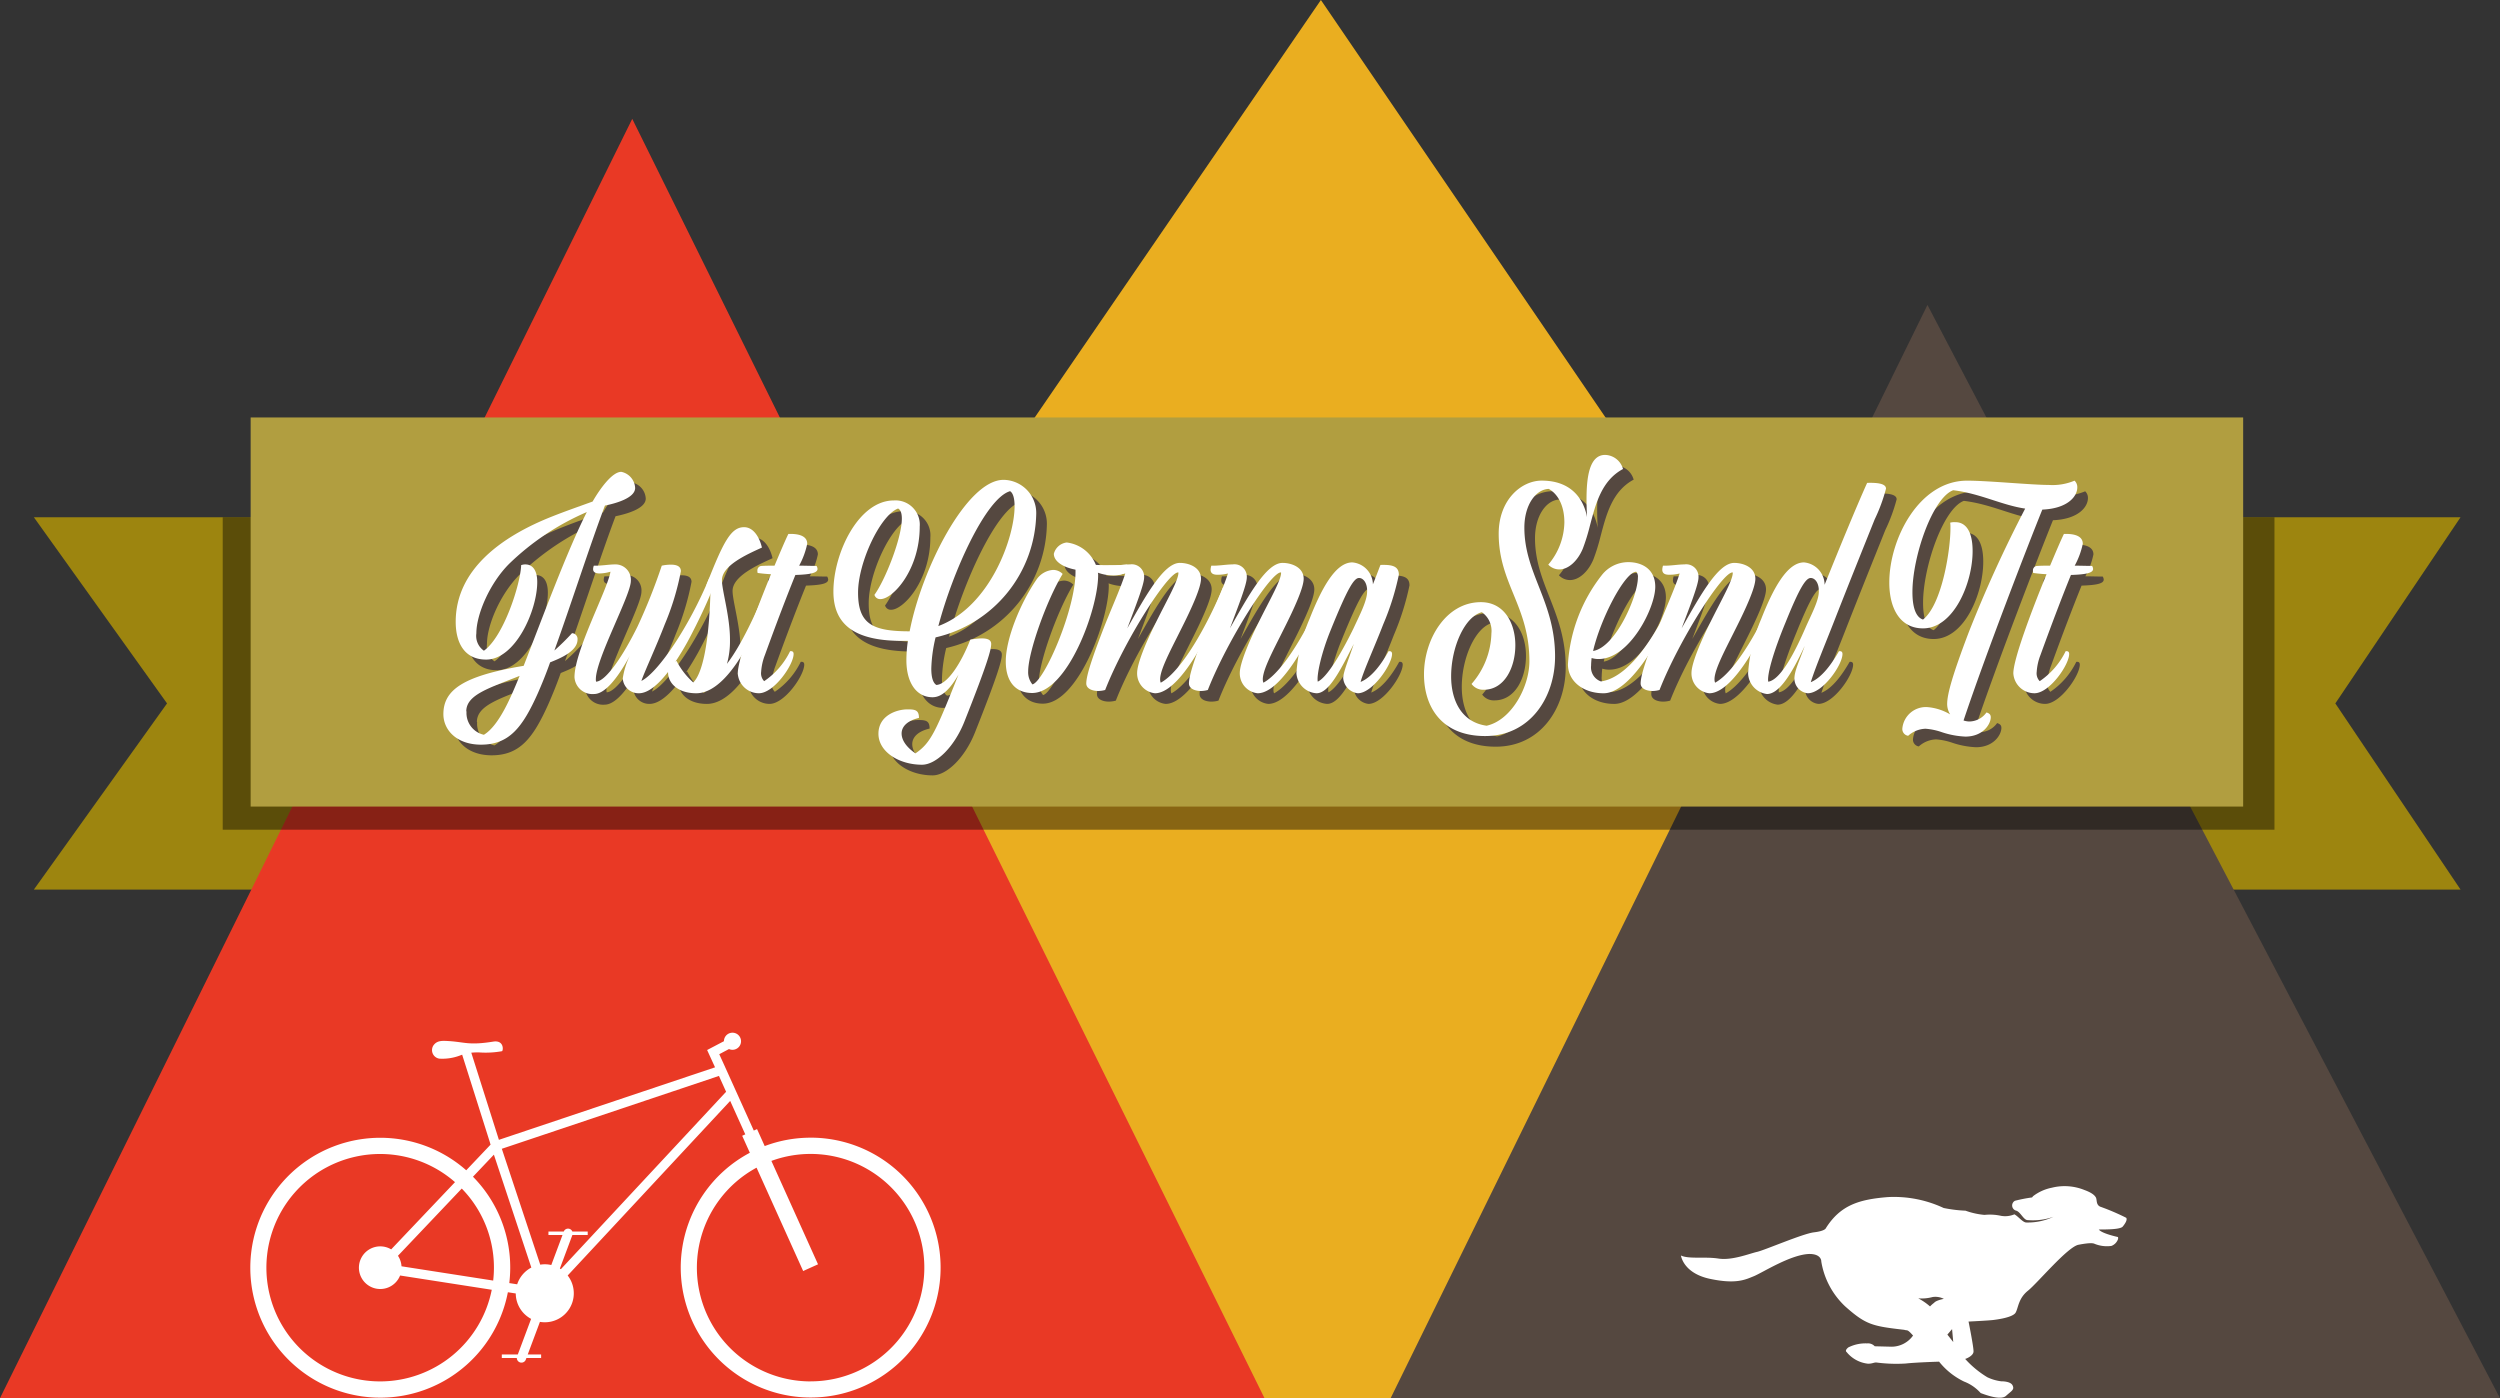 <svg xmlns="http://www.w3.org/2000/svg" viewBox="0 0 340 190.148">
  <rect x="0" y="0" width="340" height="190.148" fill="#333333" stroke="none"/>
  <defs>
    <style>
      .cls-1 {
        isolation: isolate;
      }

      .cls-2 {
        fill: #9d850f;
      }

      .cls-3 {
        fill: #eaae20;
      }

      .cls-4 {
        fill: #554840;
      }

      .cls-5 {
        fill: #e93925;
      }

      .cls-6 {
        opacity: 0.42;
        mix-blend-mode: multiply;
      }

      .cls-7 {
        fill: #b19e40;
      }

      .cls-8 {
        fill: #fff;
      }
    </style>
  </defs>
  <title>Just Gonna Send It</title>
  <g class="cls-1">
    <g id="Layer_1" data-name="Layer 1">
      <polygon class="cls-2" points="334.634 120.982 4.606 120.982 22.718 95.664 4.606 70.347 334.634 70.347 317.605 95.664 334.634 120.982"/>
      <polygon class="cls-3" points="49.302 190.148 309.282 190.148 179.642 0 49.302 190.148"/>
      <polygon class="cls-4" points="189.127 190.148 327.49 190.148 340 190.148 262.134 41.474 189.127 190.148"/>
      <polygon class="cls-5" points="0 190.148 171.973 190.148 85.986 16.164 0 190.148"/>
      <polyline class="cls-6" points="309.328 71.153 309.328 112.84 30.289 112.84 30.289 70.349 309.328 70.349"/>
      <polyline class="cls-7" points="305.07 57.776 305.07 109.693 34.088 109.693 34.088 56.775 305.07 56.775"/>
      <g>
        <path class="cls-4" d="M61.743,302.906c0-3.32,2.738-5.2,10.918-6.571,2.43-6.2,5.887-15.607,8.591-20.913a35.029,35.029,0,0,0-10.576,7.051c-2.635,2.635-4.449,6.879-4.449,9.446a2.457,2.457,0,0,0,1.027,2.361c2.7-1.917,5-9.138,5.064-11.637a1.606,1.606,0,0,1,.582-.1c.787,0,1.608.547,1.608,2.4,0,3.868-2.978,10.542-6.947,10.542-3.012,0-4.142-2.361-4.142-5.134,0-6.982,6.024-11.534,13.143-14.34,1.814-.719,3.594-1.335,5.477-2.02,1.026-1.779,2.669-4.039,3.9-4.039a2.354,2.354,0,0,1,1.883,2.19c0,1.4-2.738,2.122-4.107,2.4-2.02,5.339-4.654,13.553-6.879,19.714a31.091,31.091,0,0,0,2.4-2.361.786.786,0,0,1,.753.855c0,1.643-2.464,2.6-3.73,3.115-.582,1.643-1.164,3.046-1.643,4.142-2.122,4.757-3.937,7.05-7.77,7.05C63.557,307.046,61.743,305.062,61.743,302.906Zm3.148-.377a3.032,3.032,0,0,0,2.362,3.183c2.121-1.3,3.73-5.271,4.859-8.009-4.072,1.644-7.256,2.533-7.256,4.826Z" transform="translate(0 -204.334)"/>
        <path class="cls-4" d="M82.243,300.167a2.447,2.447,0,0,1-2.67-2.293c0-3.594,4.519-11.945,4.895-14.341a5.613,5.613,0,0,1-1.472.239c-.65,0-.89-.239-.89-.582a1.347,1.347,0,0,1,.1-.479c1.026.034,2.02-.171,2.909-.171a2.089,2.089,0,0,1,2.122,2.259c0,1.917-4.758,10.576-4.758,13.348a1.035,1.035,0,0,0,.035.343c1.334-.069,3.662-3.492,5.646-7.53a78.1,78.1,0,0,0,3.286-8.249,5.715,5.715,0,0,1,1.266-.137c.788,0,1.335.24,1.335.89a35.7,35.7,0,0,1-2.19,7.222c-1.2,3.115-2.7,6.3-3.183,7.7,2.293-1.129,6.571-7.529,9.241-14.032.342-.068.719.034.719.411,0,.958-2.328,5.818-3.731,8.385-2.225,3.971-4.586,6.914-6.571,6.914a2.149,2.149,0,0,1-2.19-2.02,10.534,10.534,0,0,1,.959-3.081C85.255,298.387,83.578,300.167,82.243,300.167Z" transform="translate(0 -204.334)"/>
        <path class="cls-4" d="M96.138,300.065c-2.6,0-3.834-1.472-3.834-2.807a1.408,1.408,0,0,1,1.164-1.574,10.106,10.106,0,0,0,2.259,2.909c1.1-1.027,2.088-4.587,2.327-11.843.034-.855-.513-.992-.513-1.4a.633.633,0,0,1,.068-.24c2.225-5.647,3.251-7.632,5.031-7.632,1.266,0,2.088,1.335,2.43,2.772-2.02.924-5.441,2.43-5.441,4.449,0,1.4,1.129,5,1.095,8.214a11.294,11.294,0,0,1-.411,3.149c1.951-2.533,3.9-6.811,5.408-10.37.239-.035.273.034.273.205C105.994,287.606,101.443,300.065,96.138,300.065Z" transform="translate(0 -204.334)"/>
        <path class="cls-4" d="M101.785,297.361c0-1.917,2.464-8.488,4.518-13.485-.685-.034-1.3-.1-1.813-.171a.828.828,0,0,1-.035-.274.607.607,0,0,1,.616-.685c.548-.034,1.13-.034,1.712-.034.821-1.951,1.506-3.559,1.882-4.312,1.917-.069,2.567.547,2.567,1.334a10.823,10.823,0,0,1-1.1,2.978c.821,0,1.608.034,2.362.034a.818.818,0,0,1,.137.411c0,.547-.959.753-3.012.821-1.164,2.875-2.5,6.366-4.142,10.884a7.6,7.6,0,0,0-.514,2.293,1.53,1.53,0,0,0,.411,1.266,10.424,10.424,0,0,0,3.525-4.073c.273-.034.479.034.479.376,0,1.472-2.669,5.34-4.723,5.34A2.883,2.883,0,0,1,101.785,297.361Z" transform="translate(0 -204.334)"/>
        <path class="cls-4" d="M120.915,305.575c0-2.464,2.431-3.319,3.971-3.319,1.026,0,1.54.1,1.54,1.163-1.472.343-2.361,1.1-2.361,2.122,0,.821.547,1.78,1.882,2.7,2.122-1.437,2.772-3.012,5.853-10.713-1.061,1.849-2.19,3.08-3.525,3.08-2.225,0-3.559-2.019-3.559-5.03a18.158,18.158,0,0,1,.205-2.636h-.787c-5.853,0-9.344-1.779-9.344-6.708,0-5.236,3.423-12.39,8.214-12.39a3.3,3.3,0,0,1,3.525,3.56c0,5.853-3.628,9.857-5.339,9.857a.8.8,0,0,1-.821-.582c1.438-1.951,3.73-7.7,3.73-10.37,0-.719-.171-1.2-.514-1.369-2.43.924-5.441,7.358-5.441,11.431,0,4.278,1.95,5.271,7.016,5.271,1.643-8.522,7.77-20.6,12.767-20.6a4.506,4.506,0,0,1,4.449,4.552,17.6,17.6,0,0,1-13.69,16.873,20.076,20.076,0,0,0-.582,4.244c0,1.13.206,1.917.685,2.225,1.54-.068,3.423-3.08,4.621-6.161a9.215,9.215,0,0,1,1.54-.171c.685,0,1.3.137,1.3.753,0,.719-.41,2.43-3.662,10.61-1.4,3.491-3.867,5.818-5.75,5.818C123.688,309.785,120.915,308.005,120.915,305.575Zm8.146-14.648c7.05-2.635,10.37-12.047,10.37-16.292,0-1.061-.206-1.814-.616-2.053C135.53,273.539,131.012,283.534,129.062,290.926Z" transform="translate(0 -204.334)"/>
        <path class="cls-4" d="M138.232,295.752c0-3.149,2.02-7.975,4.142-11.089a2.983,2.983,0,0,1,2.293-1.369,1.811,1.811,0,0,1,1.3.548c-2.19,3.593-4.689,10.644-4.689,13.246a2.6,2.6,0,0,0,.582,1.779c1.643-.445,6.023-10.542,5.853-15.607-1.779-.342-2.943-1.164-2.943-2.156a2.061,2.061,0,0,1,1.746-1.54,4.908,4.908,0,0,1,3.97,3.046c.582.034,1.267.034,1.951.034.719,0,1.472,0,2.293-.068a1.278,1.278,0,0,1,.068.411c0,.65-.753,1.061-1.917,1.061a6.319,6.319,0,0,1-2.122-.376,1.166,1.166,0,0,1,.034.342c0,4.689-4.209,16.018-8.967,16.018C139.635,300.031,138.232,298.559,138.232,295.752Z" transform="translate(0 -204.334)"/>
        <path class="cls-4" d="M156.1,297.292c0-1.2,1.13-4.039,2.6-6.948,1.472-2.978,3.08-5.75,3.012-6.708-1.3-.206-7.29,9.172-9.96,15.983a3.744,3.744,0,0,1-.924.137c-.821,0-1.643-.308-1.643-1.026,0-1.164.958-3.833,2.156-6.982,1.129-2.943,2.5-5.921,3.148-7.975a5.313,5.313,0,0,1-1.472.171c-.65,0-.855-.274-.89-.616a1.944,1.944,0,0,1,.1-.616c1.026.034,2.02-.171,2.909-.171a1.679,1.679,0,0,1,1.917,1.78c0,.958-1.164,3.9-2.293,6.914,2.6-4.621,5-8.9,7.152-8.9,1.2,0,2.875.582,2.875,2.156,0,1.164-1.163,3.8-2.737,6.914-1.507,3.046-3.218,6.126-2.738,7.222,2.841-1.54,6.331-7.838,8.453-12.937.24-.035.274.034.274.205,0,1.711-5.374,14.17-9.515,14.17A2.714,2.714,0,0,1,156.1,297.292Z" transform="translate(0 -204.334)"/>
        <path class="cls-4" d="M170.059,297.292c0-1.2,1.13-4.039,2.6-6.948,1.472-2.978,3.08-5.75,3.012-6.708-1.3-.206-7.29,9.172-9.96,15.983a3.744,3.744,0,0,1-.924.137c-.821,0-1.643-.308-1.643-1.026,0-1.164.958-3.833,2.156-6.982,1.129-2.943,2.5-5.921,3.148-7.975a5.313,5.313,0,0,1-1.472.171c-.65,0-.855-.274-.89-.616a1.944,1.944,0,0,1,.1-.616c1.026.034,2.02-.171,2.909-.171a1.679,1.679,0,0,1,1.917,1.78c0,.958-1.164,3.9-2.293,6.914,2.6-4.621,5-8.9,7.152-8.9,1.2,0,2.875.582,2.875,2.156,0,1.164-1.163,3.8-2.737,6.914-1.507,3.046-3.218,6.126-2.738,7.222,2.841-1.54,6.331-7.838,8.453-12.937.24-.035.274.034.274.205,0,1.711-5.374,14.17-9.515,14.17A2.714,2.714,0,0,1,170.059,297.292Z" transform="translate(0 -204.334)"/>
        <path class="cls-4" d="M186.11,300.065a2.261,2.261,0,0,1-1.984-2.054c0-.855.787-2.67,1.437-4.655-1.882,3.731-3.422,6.708-5.064,6.708a2.912,2.912,0,0,1-2.738-2.738,22.408,22.408,0,0,1,1.779-7.359c1.574-4,3.491-7.7,5.818-7.7a3.061,3.061,0,0,1,2.807,2.978c.377-.924.719-1.848,1.026-2.635,1.4-.034,2.5.068,2.5,1.335a35.509,35.509,0,0,1-2.122,6.742c-1.2,3.115-2.67,6.3-3.08,7.838,1.506-.616,2.841-2.431,3.8-4.176.273-.034.479.034.479.376C190.765,296.163,188.1,300.065,186.11,300.065Zm-.582-8.831c.822-1.78,1.849-3.73,1.849-5,.034-1.164-.514-1.848-1.1-1.848-.684,0-1.54,1.369-3.867,7.119-1.232,3.012-1.916,6.058-1.745,6.983C181.9,297.909,183.783,294.794,185.528,291.234Z" transform="translate(0 -204.334)"/>
        <path class="cls-4" d="M203.426,305.883c-5.989,0-8.316-4.039-8.316-8.386,0-4.757,2.978-9.823,7.735-9.823,3.217,0,4.688,2.909,4.688,5.853,0,3.081-1.506,6.058-4.278,6.058a1.937,1.937,0,0,1-1.677-.787,10.862,10.862,0,0,0,2.7-6.879,3.083,3.083,0,0,0-1.3-2.875c-2.327.582-4.176,4.757-4.176,8.728,0,3.217,1.369,6.229,4.826,6.708,3.388-.753,5.818-5.3,5.818-8.762,0-7.461-4.176-10.576-4.176-17.353,0-4.62,3.08-7.221,5.853-7.221,3.9,0,5.682,2.361,6.16,4.962-.034-.753-.068-1.574-.068-2.4,0-3.012.377-6.058,2.533-6.058a2.611,2.611,0,0,1,2.43,1.917c-2.943,1.575-3.73,4.792-4.518,7.77a27.005,27.005,0,0,1-.958,3.08c-.719,1.711-1.985,2.807-3.184,2.807a2.079,2.079,0,0,1-1.506-.65,9.117,9.117,0,0,0,2.19-5.75c0-1.985-.685-3.73-2.122-4.552-1.779.068-3.319,2.19-3.319,5.271,0,6.263,4.175,10.063,4.175,17.523C212.941,300.612,209.553,305.883,203.426,305.883Z" transform="translate(0 -204.334)"/>
        <path class="cls-4" d="M219.546,300.065h-.034c-2.67,0-4.826-1.574-4.826-3.937a21.71,21.71,0,0,1,4.62-12.15,4.577,4.577,0,0,1,3.594-1.746c1.746,0,3.662.855,3.662,3.354,0,2.875-3.491,9.823-7.7,9.823a3.249,3.249,0,0,1-.959-.137c-.034.377-.068.719-.068,1.027a2.033,2.033,0,0,0,1.335,2.156c4.244-.582,8.214-7.53,10.37-12.767.24-.035.274.034.274.205C229.814,287.606,224.2,300.065,219.546,300.065Zm-1.437-5.75c3.08-.513,6.092-7.5,6.092-9.994a.987.987,0,0,0-.239-.787C222.352,283.636,219.067,290.1,218.109,294.314Z" transform="translate(0 -204.334)"/>
        <path class="cls-4" d="M231.49,297.292c0-1.2,1.13-4.039,2.6-6.948,1.472-2.978,3.08-5.75,3.012-6.708-1.3-.206-7.29,9.172-9.96,15.983a3.744,3.744,0,0,1-.924.137c-.821,0-1.643-.308-1.643-1.026,0-1.164.958-3.833,2.156-6.982,1.129-2.943,2.5-5.921,3.148-7.975a5.313,5.313,0,0,1-1.472.171c-.65,0-.855-.274-.89-.616a1.944,1.944,0,0,1,.1-.616c1.026.034,2.02-.171,2.909-.171a1.679,1.679,0,0,1,1.917,1.78c0,.958-1.164,3.9-2.293,6.914,2.6-4.621,5-8.9,7.152-8.9,1.2,0,2.875.582,2.875,2.156,0,1.164-1.163,3.8-2.737,6.914-1.507,3.046-3.218,6.126-2.738,7.222,2.841-1.54,6.331-7.838,8.453-12.937.24-.035.274.034.274.205,0,1.711-5.374,14.17-9.515,14.17A2.714,2.714,0,0,1,231.49,297.292Z" transform="translate(0 -204.334)"/>
        <path class="cls-4" d="M241.756,300.167a2.923,2.923,0,0,1-2.566-2.841,22.408,22.408,0,0,1,1.779-7.359c1.574-4,3.491-7.7,5.818-7.7a3.08,3.08,0,0,1,2.807,3.046c1.883-4.689,4.244-10.439,5.784-13.861,1.164-.035,2.566.034,2.566.787a23.116,23.116,0,0,1-1.54,4.175c-1.369,3.423-3.319,8.249-5.476,13.759-1.2,3.08-2.533,6.229-3.218,8.386,1.507-.616,2.841-2.465,3.834-4.21.273-.034.479.034.479.376,0,1.472-2.669,5.34-4.723,5.34a2.029,2.029,0,0,1-1.814-1.951c0-1.164.685-2.4,1.4-4.484C245.111,297.463,243.4,300.167,241.756,300.167Zm2.533-9.754c-1.712,4.141-2.533,7.153-2.361,8.078,1.848-.274,3.97-4.827,5.03-7.256.788-1.814,1.849-3.73,1.849-5,.034-1.164-.514-1.848-1.1-1.848C247.028,284.389,246.171,285.758,244.289,290.413Z" transform="translate(0 -204.334)"/>
        <path class="cls-4" d="M265.473,305.335a8.646,8.646,0,0,0-2.156-.445,3.69,3.69,0,0,0-2.361.959.929.929,0,0,1-.787-1.027,3.213,3.213,0,0,1,3.389-2.875,7.219,7.219,0,0,1,3.114.993,2.664,2.664,0,0,1-.411-1.4c0-1.335.685-3.834,2.943-9.789a176.207,176.207,0,0,1,7.667-16.8c-3.218-.479-6.093-2.053-9.789-2.5-2.807,1.061-5.544,9-5.544,13.861,0,1.951.41,3.389,1.438,3.73,2.635-2.087,3.765-9.72,3.73-12.492a3.952,3.952,0,0,0-.034-.685,2.106,2.106,0,0,1,.65-.068c1.3-.034,2.4.993,2.4,3.936,0,4.347-2.567,10.507-6.742,10.507-3.184,0-4.621-2.807-4.587-6.332.034-5.887,4.073-13.758,10.576-13.758,2.875,0,8.728.582,11.089.582a7.7,7.7,0,0,0,3.525-.582,1.209,1.209,0,0,1,.376.924c0,1.232-1.334,2.875-4.757,3.012-1.951,4.826-7.667,19.577-10.713,28.681a2.95,2.95,0,0,0,.719.137,2.9,2.9,0,0,0,2.4-1.232c.444.137.581.343.581.65,0,.958-1.061,2.636-3.456,2.636A11.653,11.653,0,0,1,265.473,305.335Z" transform="translate(0 -204.334)"/>
        <path class="cls-4" d="M275.26,297.361c0-1.917,2.464-8.488,4.518-13.485-.685-.034-1.3-.1-1.813-.171a.851.851,0,0,1-.034-.274.606.606,0,0,1,.615-.685c.548-.034,1.13-.034,1.712-.034.821-1.951,1.506-3.559,1.882-4.312,1.917-.069,2.567.547,2.567,1.334a10.823,10.823,0,0,1-1.1,2.978c.821,0,1.608.034,2.362.034a.818.818,0,0,1,.137.411c0,.547-.959.753-3.012.821-1.164,2.875-2.5,6.366-4.142,10.884a7.6,7.6,0,0,0-.514,2.293,1.53,1.53,0,0,0,.411,1.266,10.424,10.424,0,0,0,3.525-4.073c.273-.034.479.034.479.376,0,1.472-2.669,5.34-4.723,5.34A2.883,2.883,0,0,1,275.26,297.361Z" transform="translate(0 -204.334)"/>
      </g>
      <g>
        <path class="cls-8" d="M60.3,301.458c0-3.32,2.738-5.2,10.918-6.572,2.43-6.195,5.887-15.607,8.591-20.912a35.029,35.029,0,0,0-10.576,7.051c-2.635,2.635-4.449,6.879-4.449,9.446a2.457,2.457,0,0,0,1.027,2.361c2.7-1.917,5-9.138,5.064-11.637a1.606,1.606,0,0,1,.582-.1c.787,0,1.608.547,1.608,2.4,0,3.868-2.978,10.542-6.947,10.542-3.012,0-4.142-2.361-4.142-5.134,0-6.982,6.024-11.534,13.143-14.34,1.814-.719,3.594-1.335,5.477-2.02,1.026-1.779,2.669-4.039,3.9-4.039a2.354,2.354,0,0,1,1.883,2.19c0,1.4-2.738,2.122-4.107,2.4-2.02,5.339-4.654,13.553-6.879,19.714a31.091,31.091,0,0,0,2.4-2.361.786.786,0,0,1,.753.855c0,1.643-2.464,2.6-3.73,3.114-.582,1.643-1.164,3.046-1.643,4.142-2.122,4.757-3.937,7.05-7.77,7.05C62.11,305.6,60.3,303.615,60.3,301.458Zm3.148-.377a3.032,3.032,0,0,0,2.362,3.183c2.121-1.3,3.73-5.271,4.859-8.009-4.072,1.644-7.256,2.533-7.256,4.826Z" transform="translate(0 -204.334)"/>
        <path class="cls-8" d="M80.8,298.72a2.447,2.447,0,0,1-2.67-2.293c0-3.594,4.519-11.945,4.895-14.341a5.613,5.613,0,0,1-1.472.239c-.65,0-.89-.239-.89-.582a1.347,1.347,0,0,1,.1-.479c1.026.034,2.02-.171,2.909-.171a2.089,2.089,0,0,1,2.122,2.259c0,1.917-4.758,10.576-4.758,13.348a1.035,1.035,0,0,0,.035.343c1.334-.069,3.662-3.492,5.646-7.53A78.1,78.1,0,0,0,90,281.265a5.715,5.715,0,0,1,1.266-.137c.788,0,1.335.24,1.335.89a35.7,35.7,0,0,1-2.19,7.222c-1.2,3.115-2.7,6.3-3.183,7.7,2.293-1.129,6.571-7.529,9.241-14.032.342-.068.719.034.719.411,0,.958-2.328,5.818-3.731,8.385-2.225,3.971-4.586,6.914-6.571,6.914a2.149,2.149,0,0,1-2.19-2.02,10.53,10.53,0,0,1,.959-3.081C83.808,296.94,82.131,298.72,80.8,298.72Z" transform="translate(0 -204.334)"/>
        <path class="cls-8" d="M94.691,298.618c-2.6,0-3.834-1.472-3.834-2.807a1.408,1.408,0,0,1,1.164-1.575,10.1,10.1,0,0,0,2.259,2.91c1.1-1.027,2.088-4.587,2.327-11.843.034-.855-.513-.992-.513-1.4a.633.633,0,0,1,.068-.24c2.225-5.647,3.251-7.632,5.031-7.632,1.266,0,2.088,1.335,2.43,2.772-2.02.924-5.441,2.43-5.441,4.449,0,1.4,1.129,5,1.095,8.214a11.294,11.294,0,0,1-.411,3.149c1.951-2.533,3.9-6.811,5.408-10.37.239-.035.273.034.273.205C104.547,286.159,100,298.618,94.691,298.618Z" transform="translate(0 -204.334)"/>
        <path class="cls-8" d="M100.337,295.913c0-1.917,2.464-8.488,4.518-13.485-.685-.034-1.3-.1-1.813-.171a.828.828,0,0,1-.035-.274.607.607,0,0,1,.616-.685c.548-.034,1.13-.034,1.712-.034.821-1.951,1.506-3.559,1.882-4.312,1.917-.069,2.567.547,2.567,1.334a10.823,10.823,0,0,1-1.1,2.978c.821,0,1.608.034,2.362.034a.818.818,0,0,1,.137.411c0,.547-.959.753-3.012.821-1.164,2.875-2.5,6.366-4.142,10.884a7.6,7.6,0,0,0-.514,2.293,1.53,1.53,0,0,0,.411,1.266,10.424,10.424,0,0,0,3.525-4.073c.273-.034.479.034.479.376,0,1.472-2.669,5.34-4.723,5.34A2.883,2.883,0,0,1,100.337,295.913Z" transform="translate(0 -204.334)"/>
        <path class="cls-8" d="M119.468,304.127c0-2.464,2.431-3.319,3.971-3.319,1.026,0,1.54.1,1.54,1.163-1.472.343-2.361,1.1-2.361,2.122,0,.821.547,1.78,1.882,2.7,2.122-1.437,2.772-3.012,5.853-10.713-1.061,1.849-2.19,3.08-3.525,3.08-2.225,0-3.559-2.019-3.559-5.031a18.157,18.157,0,0,1,.205-2.636h-.787c-5.853,0-9.344-1.779-9.344-6.708,0-5.236,3.423-12.39,8.214-12.39a3.3,3.3,0,0,1,3.525,3.56c0,5.853-3.628,9.857-5.339,9.857a.8.8,0,0,1-.821-.582c1.438-1.951,3.73-7.7,3.73-10.37,0-.719-.171-1.2-.514-1.369-2.43.924-5.441,7.358-5.441,11.431,0,4.278,1.95,5.271,7.016,5.271,1.643-8.522,7.77-20.6,12.767-20.6a4.506,4.506,0,0,1,4.449,4.552,17.6,17.6,0,0,1-13.69,16.873,20.072,20.072,0,0,0-.582,4.244c0,1.13.206,1.917.685,2.225,1.54-.068,3.423-3.081,4.621-6.161a9.215,9.215,0,0,1,1.54-.171c.685,0,1.3.137,1.3.753,0,.719-.41,2.43-3.662,10.61-1.4,3.491-3.867,5.818-5.75,5.818C122.241,308.337,119.468,306.558,119.468,304.127Zm8.146-14.648c7.05-2.635,10.37-12.047,10.37-16.292,0-1.061-.206-1.814-.616-2.053C134.082,272.092,129.565,282.086,127.615,289.479Z" transform="translate(0 -204.334)"/>
        <path class="cls-8" d="M136.785,294.3c0-3.148,2.02-7.975,4.142-11.089a2.983,2.983,0,0,1,2.293-1.369,1.811,1.811,0,0,1,1.3.548c-2.19,3.593-4.689,10.644-4.689,13.246a2.6,2.6,0,0,0,.582,1.779c1.643-.445,6.023-10.542,5.853-15.607-1.779-.342-2.943-1.164-2.943-2.156a2.061,2.061,0,0,1,1.746-1.54,4.908,4.908,0,0,1,3.97,3.046c.582.034,1.267.034,1.951.034.719,0,1.472,0,2.293-.068a1.278,1.278,0,0,1,.068.411c0,.65-.753,1.061-1.917,1.061a6.319,6.319,0,0,1-2.122-.376,1.166,1.166,0,0,1,.034.342c0,4.689-4.209,16.018-8.967,16.018C138.188,298.583,136.785,297.112,136.785,294.3Z" transform="translate(0 -204.334)"/>
        <path class="cls-8" d="M154.649,295.845c0-1.2,1.13-4.039,2.6-6.948,1.472-2.978,3.08-5.75,3.012-6.708-1.3-.206-7.29,9.172-9.96,15.983a3.744,3.744,0,0,1-.924.137c-.821,0-1.643-.308-1.643-1.026,0-1.164.958-3.833,2.156-6.982,1.129-2.943,2.5-5.921,3.148-7.975a5.313,5.313,0,0,1-1.472.171c-.65,0-.855-.274-.89-.616a1.944,1.944,0,0,1,.1-.616c1.026.034,2.02-.171,2.909-.171a1.679,1.679,0,0,1,1.917,1.78c0,.958-1.164,3.9-2.293,6.914,2.6-4.621,5-8.9,7.152-8.9,1.2,0,2.875.582,2.875,2.156,0,1.164-1.163,3.8-2.737,6.914-1.507,3.046-3.218,6.126-2.738,7.222,2.841-1.54,6.331-7.838,8.453-12.937.24-.035.274.034.274.205,0,1.711-5.374,14.17-9.515,14.17A2.714,2.714,0,0,1,154.649,295.845Z" transform="translate(0 -204.334)"/>
        <path class="cls-8" d="M168.612,295.845c0-1.2,1.13-4.039,2.6-6.948,1.472-2.978,3.08-5.75,3.012-6.708-1.3-.206-7.29,9.172-9.96,15.983a3.744,3.744,0,0,1-.924.137c-.821,0-1.643-.308-1.643-1.026,0-1.164.958-3.833,2.156-6.982,1.129-2.943,2.5-5.921,3.148-7.975a5.313,5.313,0,0,1-1.472.171c-.65,0-.855-.274-.89-.616a1.944,1.944,0,0,1,.1-.616c1.026.034,2.02-.171,2.909-.171a1.679,1.679,0,0,1,1.917,1.78c0,.958-1.164,3.9-2.293,6.914,2.6-4.621,5-8.9,7.152-8.9,1.2,0,2.875.582,2.875,2.156,0,1.164-1.163,3.8-2.737,6.914-1.507,3.046-3.218,6.126-2.738,7.222,2.841-1.54,6.331-7.838,8.453-12.937.24-.035.274.034.274.205,0,1.711-5.374,14.17-9.515,14.17A2.714,2.714,0,0,1,168.612,295.845Z" transform="translate(0 -204.334)"/>
        <path class="cls-8" d="M184.662,298.618a2.261,2.261,0,0,1-1.984-2.054c0-.855.787-2.67,1.437-4.655-1.882,3.731-3.422,6.708-5.064,6.708a2.912,2.912,0,0,1-2.738-2.738,22.408,22.408,0,0,1,1.779-7.359c1.574-4,3.491-7.7,5.818-7.7a3.061,3.061,0,0,1,2.807,2.978c.377-.924.719-1.848,1.026-2.635,1.4-.034,2.5.068,2.5,1.335a35.509,35.509,0,0,1-2.122,6.742c-1.2,3.115-2.67,6.3-3.08,7.838,1.506-.616,2.841-2.431,3.8-4.176.273-.034.479.034.479.376C189.318,294.715,186.648,298.618,184.662,298.618Zm-.582-8.831c.822-1.78,1.849-3.73,1.849-5,.034-1.164-.514-1.848-1.1-1.848-.684,0-1.54,1.369-3.867,7.119-1.232,3.012-1.916,6.058-1.745,6.983C180.452,296.461,182.335,293.347,184.08,289.787Z" transform="translate(0 -204.334)"/>
        <path class="cls-8" d="M201.979,304.436c-5.989,0-8.316-4.039-8.316-8.386,0-4.757,2.978-9.823,7.735-9.823,3.217,0,4.688,2.909,4.688,5.853,0,3.08-1.506,6.058-4.278,6.058a1.937,1.937,0,0,1-1.677-.787,10.862,10.862,0,0,0,2.7-6.879,3.083,3.083,0,0,0-1.3-2.875c-2.327.582-4.176,4.757-4.176,8.728,0,3.217,1.369,6.229,4.826,6.708,3.388-.753,5.818-5.3,5.818-8.762,0-7.461-4.176-10.576-4.176-17.353,0-4.62,3.08-7.221,5.853-7.221,3.9,0,5.682,2.361,6.16,4.962-.034-.753-.068-1.574-.068-2.4,0-3.012.377-6.058,2.533-6.058a2.611,2.611,0,0,1,2.43,1.917c-2.943,1.575-3.73,4.792-4.518,7.77a27.005,27.005,0,0,1-.958,3.08c-.719,1.711-1.985,2.807-3.184,2.807a2.079,2.079,0,0,1-1.506-.65,9.117,9.117,0,0,0,2.19-5.75c0-1.985-.685-3.73-2.122-4.552-1.779.068-3.319,2.19-3.319,5.271,0,6.263,4.175,10.063,4.175,17.523C211.493,299.164,208.106,304.436,201.979,304.436Z" transform="translate(0 -204.334)"/>
        <path class="cls-8" d="M218.1,298.618h-.034c-2.67,0-4.826-1.574-4.826-3.937a21.71,21.71,0,0,1,4.62-12.15,4.577,4.577,0,0,1,3.594-1.746c1.746,0,3.662.855,3.662,3.354,0,2.875-3.491,9.823-7.7,9.823a3.249,3.249,0,0,1-.959-.137c-.034.376-.068.719-.068,1.027a2.034,2.034,0,0,0,1.335,2.157c4.244-.582,8.214-7.53,10.37-12.767.24-.035.274.034.274.205C228.367,286.159,222.753,298.618,218.1,298.618Zm-1.437-5.75c3.08-.513,6.092-7.5,6.092-9.994a.987.987,0,0,0-.239-.787C220.9,282.189,217.619,288.658,216.661,292.867Z" transform="translate(0 -204.334)"/>
        <path class="cls-8" d="M230.042,295.845c0-1.2,1.13-4.039,2.6-6.948,1.472-2.978,3.08-5.75,3.012-6.708-1.3-.206-7.29,9.172-9.96,15.983a3.744,3.744,0,0,1-.924.137c-.821,0-1.643-.308-1.643-1.026,0-1.164.958-3.833,2.156-6.982,1.129-2.943,2.5-5.921,3.148-7.975a5.313,5.313,0,0,1-1.472.171c-.65,0-.855-.274-.89-.616a1.944,1.944,0,0,1,.1-.616c1.026.034,2.02-.171,2.909-.171a1.679,1.679,0,0,1,1.917,1.78c0,.958-1.164,3.9-2.293,6.914,2.6-4.621,5-8.9,7.152-8.9,1.2,0,2.875.582,2.875,2.156,0,1.164-1.163,3.8-2.737,6.914-1.507,3.046-3.218,6.126-2.738,7.222,2.841-1.54,6.331-7.838,8.453-12.937.24-.035.274.034.274.205,0,1.711-5.374,14.17-9.515,14.17A2.714,2.714,0,0,1,230.042,295.845Z" transform="translate(0 -204.334)"/>
        <path class="cls-8" d="M240.309,298.72a2.923,2.923,0,0,1-2.566-2.841,22.408,22.408,0,0,1,1.779-7.359c1.574-4,3.491-7.7,5.818-7.7a3.08,3.08,0,0,1,2.807,3.046c1.883-4.689,4.244-10.439,5.784-13.861,1.164-.035,2.566.034,2.566.787a23.116,23.116,0,0,1-1.54,4.175c-1.369,3.423-3.319,8.249-5.476,13.759-1.2,3.08-2.533,6.229-3.218,8.386,1.507-.616,2.841-2.465,3.834-4.21.273-.034.479.034.479.376,0,1.472-2.669,5.34-4.723,5.34a2.029,2.029,0,0,1-1.814-1.951c0-1.164.685-2.4,1.4-4.484C243.663,296.016,241.952,298.72,240.309,298.72Zm2.533-9.754c-1.712,4.141-2.533,7.153-2.361,8.078,1.848-.274,3.97-4.827,5.03-7.256.788-1.814,1.849-3.73,1.849-5,.034-1.164-.514-1.848-1.1-1.848C245.58,282.942,244.724,284.311,242.842,288.966Z" transform="translate(0 -204.334)"/>
        <path class="cls-8" d="M264.026,303.888a8.646,8.646,0,0,0-2.156-.445,3.69,3.69,0,0,0-2.361.959.929.929,0,0,1-.787-1.027,3.213,3.213,0,0,1,3.389-2.875,7.219,7.219,0,0,1,3.114.993,2.664,2.664,0,0,1-.411-1.4c0-1.335.685-3.834,2.943-9.789a176.207,176.207,0,0,1,7.667-16.8c-3.218-.479-6.093-2.053-9.789-2.5-2.807,1.061-5.544,9-5.544,13.861,0,1.951.41,3.389,1.438,3.73,2.635-2.087,3.765-9.72,3.73-12.492a3.952,3.952,0,0,0-.034-.685,2.106,2.106,0,0,1,.65-.068c1.3-.034,2.4.993,2.4,3.936,0,4.347-2.567,10.507-6.742,10.507-3.184,0-4.621-2.807-4.587-6.332.034-5.887,4.073-13.758,10.576-13.758,2.875,0,8.728.582,11.089.582a7.7,7.7,0,0,0,3.525-.582,1.209,1.209,0,0,1,.376.924c0,1.232-1.334,2.875-4.757,3.012-1.951,4.826-7.667,19.577-10.713,28.681a2.95,2.95,0,0,0,.719.137,2.9,2.9,0,0,0,2.4-1.232c.444.137.581.343.581.65,0,.958-1.061,2.636-3.456,2.636A11.653,11.653,0,0,1,264.026,303.888Z" transform="translate(0 -204.334)"/>
        <path class="cls-8" d="M273.813,295.913c0-1.917,2.464-8.488,4.518-13.485-.685-.034-1.3-.1-1.813-.171a.851.851,0,0,1-.034-.274.606.606,0,0,1,.615-.685c.548-.034,1.13-.034,1.712-.034.821-1.951,1.506-3.559,1.882-4.312,1.917-.069,2.567.547,2.567,1.334a10.823,10.823,0,0,1-1.1,2.978c.821,0,1.608.034,2.362.034a.818.818,0,0,1,.137.411c0,.547-.959.753-3.012.821-1.164,2.875-2.5,6.366-4.142,10.884a7.6,7.6,0,0,0-.514,2.293,1.53,1.53,0,0,0,.411,1.266,10.424,10.424,0,0,0,3.525-4.073c.273-.034.479.034.479.376,0,1.472-2.669,5.34-4.723,5.34A2.883,2.883,0,0,1,273.813,295.913Z" transform="translate(0 -204.334)"/>
      </g>
      <path class="cls-8" d="M289.163,369.952a30.791,30.791,0,0,0-3.534-1.511c-.594-.268-.417-.938-.59-1.25s-.564-.651-1.554-1.016a7.182,7.182,0,0,0-4.428-.313,6.174,6.174,0,0,0-2.553,1.146s-.054.067-.145.177a20.088,20.088,0,0,0-2.329.456.728.728,0,0,0,.182,1.346c.573.182.964,1.2,1.485,1.276a8.439,8.439,0,0,0,3.568-.443,8.193,8.193,0,0,1-3.742.773c-.483-.072-1.055-.838-1.563-1.111a3.224,3.224,0,0,1-1.806.208,7.048,7.048,0,0,0-2.266-.13,10.26,10.26,0,0,1-2.579-.573,18.564,18.564,0,0,1-2.969-.365,15.942,15.942,0,0,0-7.579-1.485c-3.933.313-6.459,1.094-8.439,4.219,0,0-.078.391-1.615.573s-6.694,2.422-7.736,2.657-3.412,1.2-5.261.912-4.037.1-5.105-.417c.026.13.391,2.422,3.959,3.178s4.819.1,5.965-.365,5.079-3,7.605-3.021c1.641.026,1.563,1.042,1.563,1.042a10.747,10.747,0,0,0,3.256,6.095c2.813,2.5,3.7,2.683,8.022,3.178.469.156.365-.156,1.2.781a3.6,3.6,0,0,1-3.152,1.511l-2.058-.052a1.247,1.247,0,0,0-1.042-.391,5.177,5.177,0,0,0-2.553.547c-.547.443-.234.625-.234.625a4.344,4.344,0,0,0,2.917,1.589c.651,0,.807-.208,1.2-.156a20.828,20.828,0,0,0,3.933.13c1.354-.156,4.532-.252,4.532-.252a9.737,9.737,0,0,0,3.4,2.709,5.813,5.813,0,0,1,2.257,1.563c.313.1,2.674,1.077,3.438.382s1.181-.833.9-1.424-1.528-.556-1.528-.556a6.154,6.154,0,0,1-1.91-.556,13.4,13.4,0,0,1-3.016-2.494c.094,0,1.116-.408,1.14-.988.026-.625-.677-4.089-.677-4.089s2.631-.13,3.308-.208,2.735-.365,3.1-1.016.365-1.927,1.667-2.969,5.392-5.965,6.876-6.251,1.98-.234,2.188-.13a4.458,4.458,0,0,0,2.292.287,1.533,1.533,0,0,0,.912-.964l-.009-.243s-2.205-.469-2.622-1.024c.59-.017,2.891.043,3.256-.4C288.968,370.817,289.371,370.238,289.163,369.952ZM263.05,381.508a4.512,4.512,0,0,0-.568.5,8.1,8.1,0,0,0-1.6-1.1,5.683,5.683,0,0,0,1.953-.178,2.529,2.529,0,0,1,1.527.249C263.192,381.224,263.05,381.508,263.05,381.508Zm1.793,4.332.639-.746.16,1.758Z" transform="translate(0 -204.334)"/>
      <path class="cls-8" d="M110.243,359.059A17.589,17.589,0,0,0,104,360.2l-1.041-2.309-.443.2-4.064-9h0l-.633-1.385,1.324-.7a1.163,1.163,0,1,0-.688-1.069l-2.286,1.2,1.076,2.353-29.394,9.861L64.095,347.5c.285-.027.617-.042,1.041-.04a12.437,12.437,0,0,0,3.147-.166c.185-.166.242-1.531-1.207-1.3-3.345.537-3.883.054-6.077-.076-.95-.056-1.563-.063-2.038.571a1.171,1.171,0,0,0,.792,1.821,6.791,6.791,0,0,0,2.778-.416c.113-.044.219-.083.323-.121l3.794,11.99-.008,0,.079.239-3.312,3.49a17.673,17.673,0,1,0,5.664,16.587l1.072.167a3.946,3.946,0,0,0,2.088,3.456l-1.811,4.843H68.245v.475h2.043a.631.631,0,0,0,1.222.222l.083-.222h2v-.475H71.771l1.659-4.437a3.942,3.942,0,0,0,3.775-6.307l22.1-23.741,2.054,4.548-.423.191,1.043,2.312a17.671,17.671,0,1,0,8.263-2.056ZM67.073,378.491l-12.467-1.941a2.889,2.889,0,0,0-.484-1.431l8.677-9.143a15.384,15.384,0,0,1,4.274,12.514ZM51.71,392.205a15.464,15.464,0,1,1,10.17-27.1L53.2,374.25a2.9,2.9,0,1,0,1.212,3.552l12.467,1.94A15.489,15.489,0,0,1,51.71,392.205Zm12.615-27.837,2.845-3,5.092,15.355A3.956,3.956,0,0,0,70.336,379l-1.073-.167a17.579,17.579,0,0,0-4.938-14.464ZM76.28,376.94c-.044-.03-.092-.055-.137-.083l1.7-4.559h2.085v-.475h-2.09a.627.627,0,0,0-1.166,0H74.588v.475H76.5l-1.526,4.08a3.757,3.757,0,0,0-1.5-.048l-5.227-15.762,29.53-9.907.972,2.153Zm33.963,15.265a15.462,15.462,0,0,1-7.351-29.067l6.34,14.058.433-.2h0l.577-.261,1.01-.456-6.342-14.061a15.465,15.465,0,1,1,5.331,29.981Z" transform="translate(0 -204.334)"/>
    </g>
  </g>
</svg>
